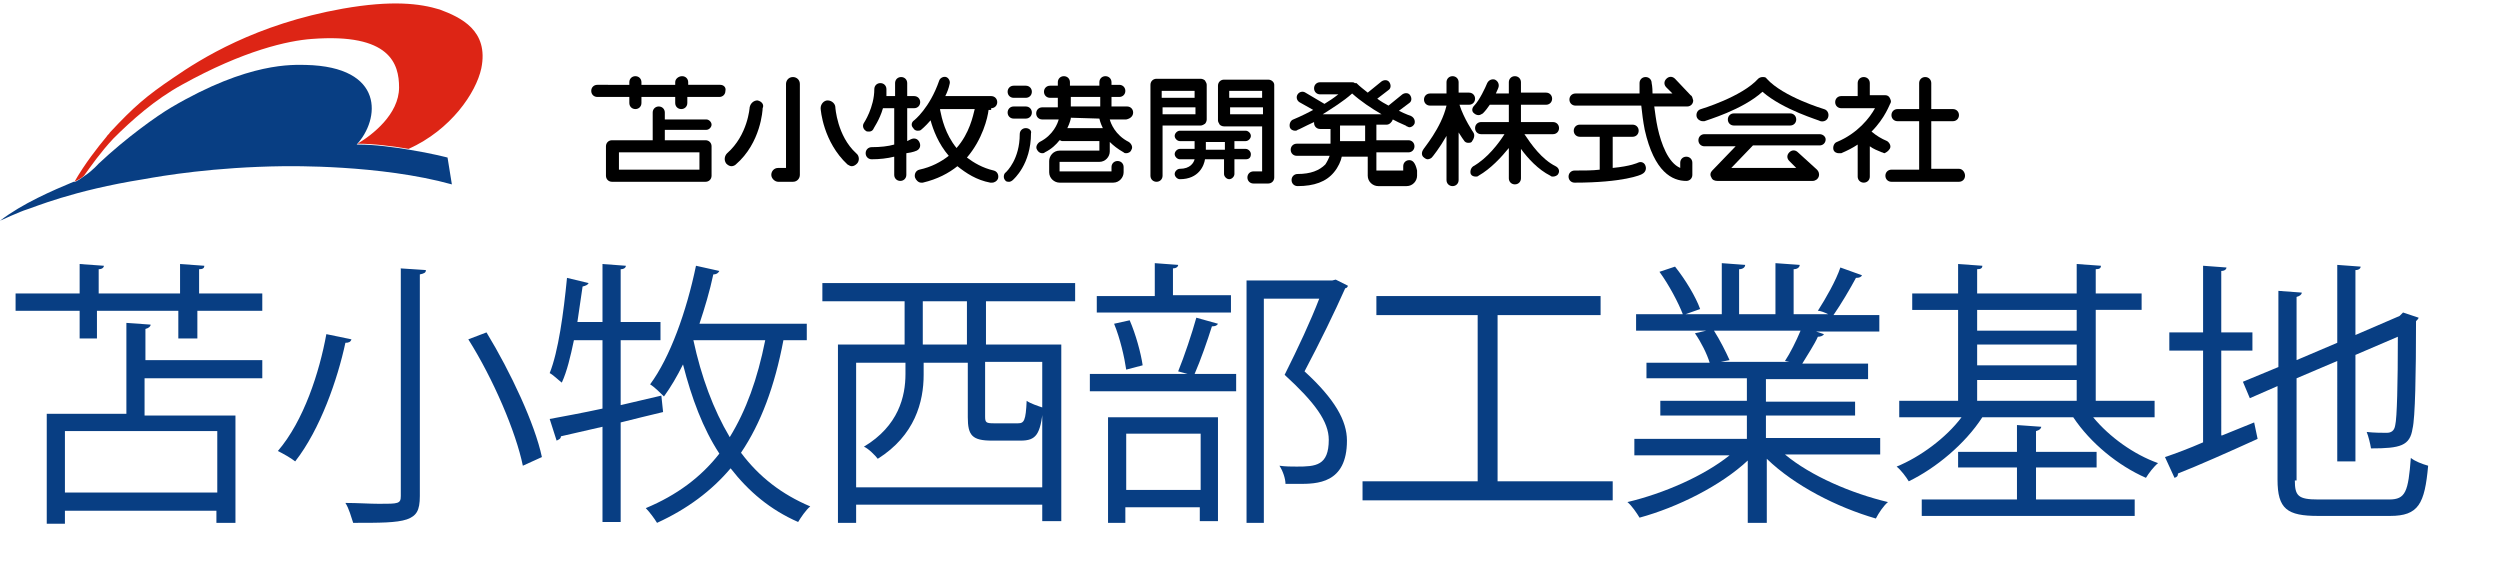 <?xml version="1.0" encoding="utf-8"?>
<!-- Generator: Adobe Illustrator 26.0.3, SVG Export Plug-In . SVG Version: 6.00 Build 0)  -->
<svg version="1.1" id="レイヤー_1" xmlns="http://www.w3.org/2000/svg" xmlns:xlink="http://www.w3.org/1999/xlink" x="0px"
	 y="0px" viewBox="0 0 288.8 65" style="enable-background:new 0 0 288.8 65;" xml:space="preserve">
<style type="text/css">
	.st0{fill:#DD2515;}
	.st1{fill:#083E83;}
	.st2{fill:#277263;}
</style>
<g>
	<g>
		<g>
			<path class="st0" d="M55.6,7.9c0.9-4.4-2.4-5.9-4.8-6.8C48.5,0.4,45.3,0,39.6,1C29.5,2.8,23.2,6.8,20,9c-3.1,2.1-4.5,3.3-7.3,6.3
				c-0.1,0.2-0.3,0.3-0.4,0.5c-1,1.2-2.5,3.1-3.7,5.2c0.4-0.2,0.8-0.4,1.1-0.7c0.8-1.1,1.9-2.7,3.4-4.3c2.1-2.1,4.8-4.5,7.9-6.2
				c7.2-4,12.3-5.1,15-5.3c9.1-0.7,10.1,2.9,10.1,5.6c0,3.1-3.1,5.5-4.8,6.5c2,0,4.1,0.3,5.9,0.6C52.1,15,55,10.7,55.6,7.9z"/>
			<path class="st1" d="M51.7,18.2c0,0-1.9-0.5-4.4-0.9c-1.8-0.3-4-0.6-5.9-0.6c-0.1,0-0.1,0-0.2,0c2.7-2.9,3.3-9-5.9-9.2
				c-1.4,0-6.5-0.4-15.5,4.9c-1.7,1-5.2,3.5-8.4,6.5l0,0c0,0-0.7,0.8-1.6,1.4c-0.4,0.3-0.7,0.5-1.1,0.7c-0.1,0-0.1,0-0.2,0l0,0
				c-2.4,1-5.9,2.5-8.5,4.5c0,0,2.4-1.1,3.1-1.3C3.8,24,8.4,22,16.6,20.7c2.2-0.4,8.1-1.4,16.1-1.5c0.7,0,11.2-0.2,19.5,2.1
				L51.7,18.2z"/>
		</g>
		<g>
			<path d="M83.2,9.8h-3.7V9.5c0-0.4-0.3-0.7-0.7-0.7S78,9.1,78,9.5v0.3h-3.9V9.5c0-0.4-0.3-0.7-0.7-0.7s-0.7,0.3-0.7,0.7v0.3H69
				c-0.4,0-0.7,0.3-0.7,0.7s0.3,0.7,0.7,0.7h3.7v0.7c0,0.4,0.3,0.7,0.7,0.7s0.7-0.3,0.7-0.7v-0.7H78v0.7c0,0.4,0.3,0.7,0.7,0.7
				s0.7-0.3,0.7-0.7v-0.7h3.7c0.4,0,0.7-0.3,0.7-0.7C83.9,10.1,83.6,9.8,83.2,9.8z"/>
			<path d="M81.6,15c0.3,0,0.6-0.3,0.6-0.6s-0.3-0.6-0.6-0.6h-4.8V13c0-0.4-0.3-0.7-0.7-0.7s-0.7,0.3-0.7,0.7v3.2h-4.7
				c-0.4,0-0.7,0.3-0.7,0.7v3.4c0,0.4,0.3,0.7,0.7,0.7h10.8c0.4,0,0.7-0.3,0.7-0.7v-3.4c0-0.4-0.3-0.7-0.7-0.7h-4.7V15H81.6z
				 M80.8,19.6h-9.3v-2h9.3V19.6z"/>
			<path d="M87.5,11.6c-0.4,0-0.8,0.3-0.9,0.8c0,0-0.2,3.2-2.6,5.3c-0.3,0.3-0.4,0.8-0.1,1.2c0.2,0.2,0.4,0.3,0.6,0.3
				s0.4-0.1,0.5-0.2c2.9-2.5,3.1-6.3,3.1-6.5C88.3,12.1,88,11.7,87.5,11.6z"/>
			<path d="M96.5,12.4c0-0.4-0.4-0.8-0.9-0.8c-0.4,0-0.8,0.4-0.8,0.9c0,0.2,0.3,3.9,3.1,6.5c0.2,0.1,0.3,0.2,0.5,0.2
				s0.4-0.1,0.6-0.3c0.3-0.3,0.3-0.9-0.1-1.2C96.7,15.7,96.5,12.4,96.5,12.4z"/>
			<path d="M91.6,8.9c-0.5,0-0.8,0.4-0.8,0.8v9.7h-0.9c-0.5,0-0.8,0.4-0.8,0.8s0.4,0.8,0.8,0.8h1.7c0.5,0,0.8-0.4,0.8-0.8V9.7
				C92.4,9.2,92,8.9,91.6,8.9z"/>
			<path d="M105.9,17.4c0.4-0.2,0.5-0.6,0.3-1s-0.6-0.5-1-0.3c0,0-0.2,0.1-0.4,0.2v-3.8h0.8c0.4,0,0.7-0.3,0.7-0.7s-0.3-0.7-0.7-0.7
				h-0.8V9.6c0-0.4-0.3-0.7-0.7-0.7s-0.7,0.3-0.7,0.7v1.5h-1c0-0.3,0-0.5,0-0.8c0-0.4-0.3-0.7-0.7-0.7s-0.7,0.3-0.7,0.7
				c0,2.1-1.2,3.9-1.2,3.9c-0.2,0.3-0.1,0.7,0.2,0.9c0.1,0.1,0.2,0.1,0.4,0.1c0.2,0,0.4-0.1,0.5-0.3c0-0.1,0.7-1,1.1-2.4h1.3v4.2
				c-0.7,0.2-1.6,0.3-2.6,0.3c-0.4,0-0.7,0.3-0.7,0.7s0.3,0.7,0.7,0.7c0.9,0,1.8-0.1,2.6-0.3v2.1c0,0.4,0.3,0.7,0.7,0.7
				s0.7-0.3,0.7-0.7v-2.5C105.5,17.6,105.9,17.4,105.9,17.4z"/>
			<path d="M114.5,12.5c0.4,0,0.7-0.3,0.7-0.7s-0.3-0.7-0.7-0.7h-5.3c0.2-0.4,0.4-0.9,0.5-1.4c0.1-0.3-0.1-0.7-0.4-0.8
				s-0.7,0.1-0.8,0.4c-1.1,3.2-2.9,4.6-2.9,4.6c-0.3,0.2-0.4,0.6-0.1,0.9c0.1,0.2,0.3,0.3,0.5,0.3c0.1,0,0.3,0,0.4-0.1
				c0,0,0.5-0.4,1.1-1.1c0.3,1.1,0.9,2.7,2.1,4.1c-0.9,0.7-2,1.3-3.4,1.6c-0.4,0.1-0.6,0.5-0.5,0.9c0.1,0.3,0.4,0.6,0.7,0.6
				c0.1,0,0.1,0,0.2,0c1.7-0.4,3-1.1,4-1.9c1,0.8,2.2,1.6,3.8,1.9c0.1,0,0.1,0,0.2,0c0.3,0,0.6-0.2,0.7-0.5c0.1-0.4-0.1-0.8-0.5-0.9
				c-1.3-0.3-2.3-0.9-3.1-1.5c1.8-2.1,2.4-4.6,2.5-5.5h0.3L114.5,12.5L114.5,12.5z M110.5,17.1c-1.3-1.6-1.7-3.4-1.9-4.4v-0.1h4
				C112.4,13.4,112,15.4,110.5,17.1z"/>
			<path d="M130.9,13c0-0.4-0.3-0.7-0.7-0.7h-1.8v-1.1h0.9c0.4,0,0.7-0.3,0.7-0.7s-0.3-0.7-0.7-0.7h-0.9V9.5c0-0.4-0.3-0.7-0.7-0.7
				c-0.4,0-0.7,0.3-0.7,0.7v0.4h-3.4V9.5c0-0.4-0.3-0.7-0.7-0.7s-0.7,0.3-0.7,0.7v0.4h-0.9c-0.4,0-0.7,0.3-0.7,0.7s0.3,0.7,0.7,0.7
				h0.9v1.1h-1.8c-0.4,0-0.7,0.3-0.7,0.7s0.3,0.7,0.7,0.7h1.9c-0.1,0.4-0.6,1.8-2.2,2.6c-0.3,0.2-0.5,0.6-0.3,0.9
				c0.1,0.2,0.3,0.4,0.6,0.4c0.1,0,0.2,0,0.3-0.1c0.8-0.4,1.3-0.9,1.7-1.4c0.1,0,0.2,0.1,0.3,0.1h4.3v1.1h-4.6
				c-0.7,0-1.2,0.6-1.2,1.2v1.3c0,0.7,0.6,1.2,1.2,1.2h6.2c0.7,0,1.2-0.6,1.2-1.2v-0.6c0-0.4-0.3-0.7-0.7-0.7s-0.7,0.3-0.7,0.7v0.5
				h-6v-1.1h4.6c0.7,0,1.2-0.6,1.2-1.2v-1.1c0.4,0.4,0.9,0.8,1.6,1.2c0.1,0.1,0.2,0.1,0.3,0.1c0.2,0,0.5-0.1,0.6-0.4
				c0.2-0.3,0-0.7-0.3-0.9c-1.6-0.8-2.1-2.2-2.2-2.6h1.9C130.6,13.7,130.9,13.4,130.9,13z M123.7,11.2h3.4v1.1h-3.4V11.2z M127,13.7
				c0,0,0.1,0.5,0.4,1.1c-0.1,0-0.2,0-0.3,0h-3.8c0.3-0.6,0.4-1.1,0.4-1.1s0,0,0-0.1L127,13.7L127,13.7z"/>
			<path d="M118.5,9.9h-1.4c-0.4,0-0.7,0.3-0.7,0.7s0.3,0.7,0.7,0.7h1.4c0.4,0,0.7-0.3,0.7-0.7S118.9,9.9,118.5,9.9z"/>
			<path d="M118.5,12.3h-1.4c-0.4,0-0.7,0.3-0.7,0.7s0.3,0.7,0.7,0.7h1.4c0.4,0,0.7-0.3,0.7-0.7S118.9,12.3,118.5,12.3z"/>
			<path d="M118.5,14.8c-0.4,0-0.7,0.3-0.7,0.7c0,2.9-1.5,4.3-1.6,4.4c-0.3,0.2-0.3,0.7-0.1,0.9c0.1,0.2,0.3,0.2,0.5,0.2
				c0.1,0,0.3-0.1,0.4-0.2s2.1-1.8,2.1-5.4C119.2,15.1,118.9,14.8,118.5,14.8z"/>
			<path d="M138.7,14.5c0.2,0,0.3-0.1,0.5-0.2c0.1-0.1,0.2-0.3,0.2-0.5v-4c0-0.2-0.1-0.3-0.2-0.5c-0.1-0.1-0.3-0.2-0.5-0.2h-5.1
				c-0.4,0-0.7,0.3-0.7,0.7v4l0,0l0,0v6.5c0,0.4,0.3,0.7,0.7,0.7s0.7-0.3,0.7-0.7v-5.8L138.7,14.5L138.7,14.5z M138,10.5v0.8h-3.8
				v-0.8H138z M134.3,13.2v-0.8h3.8v0.8H134.3z"/>
			<path d="M146.5,9.2h-5.1c-0.4,0-0.7,0.3-0.7,0.7v4c0,0.2,0.1,0.3,0.2,0.5c0.1,0.1,0.3,0.2,0.5,0.2h4.4v5.2h-1
				c-0.4,0-0.7,0.3-0.7,0.7s0.3,0.7,0.7,0.7h1.7c0.4,0,0.7-0.3,0.7-0.7V9.8C147.2,9.5,146.9,9.2,146.5,9.2z M145.8,10.5v0.8H142
				v-0.8H145.8z M142.1,13.2v-0.8h3.8v0.8H142.1z"/>
			<path d="M144.5,17.8c0-0.3-0.3-0.6-0.6-0.6h-1.3v-0.9h1.3c0.3,0,0.6-0.3,0.6-0.6s-0.3-0.6-0.6-0.6h-7.6c-0.3,0-0.6,0.3-0.6,0.6
				s0.3,0.6,0.6,0.6h1.7v0.9h-1.7c-0.3,0-0.6,0.3-0.6,0.6c0,0.3,0.3,0.6,0.6,0.6h1.7c-0.1,0.4-0.5,1.1-1.7,1.1
				c-0.3,0-0.6,0.3-0.6,0.6s0.3,0.6,0.6,0.6c2.2,0,2.8-1.6,2.9-2.3h2.2v1.7c0,0.3,0.3,0.6,0.6,0.6s0.6-0.3,0.6-0.6v-1.7h1.3
				C144.3,18.4,144.5,18.2,144.5,17.8z M139.3,17.3v-0.9h2.2v0.9H139.3z"/>
			<path d="M162.8,18.5c-0.4,0-0.7,0.3-0.7,0.7v0.5H159v-2.1h3.7c0.4,0,0.7-0.3,0.7-0.7s-0.3-0.7-0.7-0.7H159v-1.8h1.2
				c0.3,0,0.6-0.3,0.7-0.6c0.9,0.5,1.6,0.7,1.6,0.8c0.1,0,0.2,0.1,0.3,0.1c0.3,0,0.5-0.2,0.6-0.4c0.1-0.3,0-0.7-0.4-0.9
				c0,0-0.6-0.2-1.4-0.6l1.2-0.9c0.3-0.2,0.3-0.6,0.1-0.9c-0.2-0.3-0.6-0.3-0.9-0.1l-1.6,1.3c-0.4-0.2-0.9-0.5-1.3-0.8l1.3-1
				c0.3-0.2,0.3-0.6,0.1-0.9c-0.2-0.3-0.6-0.3-0.9-0.1l-1.6,1.3c-0.5-0.4-0.9-0.7-1.3-1.1l0,0l0,0l0,0c0,0,0,0-0.1,0c0,0,0,0-0.1,0
				l0,0c-0.1-0.1-0.2-0.1-0.4-0.1h-3.6c-0.4,0-0.7,0.3-0.7,0.7s0.3,0.7,0.7,0.7h2.1c-0.5,0.4-1.1,0.8-1.6,1.1l-2.2-1.3
				c-0.3-0.2-0.7-0.1-0.9,0.2s-0.1,0.7,0.2,0.9l1.6,0.9c-1.3,0.7-2.3,1.1-2.3,1.1c-0.3,0.1-0.5,0.5-0.4,0.9c0.1,0.3,0.4,0.4,0.6,0.4
				c0.1,0,0.2,0,0.3-0.1c0.1,0,0.8-0.4,1.9-0.9c0,0,0,0,0,0.1c0,0.4,0.3,0.7,0.7,0.7h1.2v1.7l0,0h-3.9c-0.4,0-0.7,0.3-0.7,0.7
				s0.3,0.7,0.7,0.7h3.8c-0.1,0.3-0.3,0.7-0.5,1c-0.7,0.7-1.7,1.1-3.2,1.1c-0.4,0-0.7,0.3-0.7,0.7c0,0.4,0.3,0.7,0.7,0.7
				c1.9,0,3.3-0.5,4.2-1.6c0.5-0.6,0.8-1.3,0.9-1.8h3v2.2c0,0.7,0.6,1.2,1.2,1.2h3.3c0.7,0,1.2-0.6,1.2-1.2v-0.6
				C163.5,18.8,163.2,18.5,162.8,18.5z M156.2,10.8c1,0.9,2.2,1.7,3.4,2.4h-6.8C153.9,12.5,155.2,11.7,156.2,10.8z M154.8,16.3
				C154.8,16.3,154.8,16.2,154.8,16.3v-1.8h2.9v1.8H154.8z"/>
			<path d="M170.2,15.3c0,0-1.1-1.6-1.6-3.2h1.1c0.4,0,0.7-0.3,0.7-0.7s-0.3-0.7-0.7-0.7h-1.2V9.5c0-0.4-0.3-0.7-0.7-0.7
				s-0.7,0.3-0.7,0.7v1.3h-1.9c-0.4,0-0.7,0.3-0.7,0.7s0.3,0.7,0.7,0.7h1.9c-0.6,2.6-2.7,5-2.7,5.1c-0.2,0.3-0.2,0.7,0.1,0.9
				c0.1,0.1,0.3,0.2,0.4,0.2c0.2,0,0.4-0.1,0.5-0.2s0.9-1.1,1.7-2.5v5.1c0,0.4,0.3,0.7,0.7,0.7s0.7-0.3,0.7-0.7v-5.5
				c0.3,0.5,0.6,0.9,0.6,0.9c0.1,0.2,0.3,0.3,0.5,0.3c0.1,0,0.3,0,0.4-0.1C170.3,16,170.4,15.6,170.2,15.3z"/>
			<path d="M180.1,14.8c0-0.4-0.3-0.7-0.7-0.7h-3.7v-2h2.9c0.4,0,0.7-0.3,0.7-0.7s-0.3-0.7-0.7-0.7h-2.9V9.5c0-0.4-0.3-0.7-0.7-0.7
				s-0.7,0.3-0.7,0.7v1.3h-1.5c0.2-0.4,0.3-0.7,0.3-0.7c0.1-0.3,0-0.7-0.4-0.9c-0.3-0.1-0.7,0-0.9,0.4c-0.2,0.5-0.9,2-1.5,2.6
				c-0.3,0.3-0.3,0.7,0,0.9c0.1,0.1,0.3,0.2,0.5,0.2s0.3-0.1,0.5-0.2c0.3-0.3,0.6-0.7,0.8-1h2.2v2h-3.2c-0.4,0-0.7,0.3-0.7,0.7
				s0.3,0.7,0.7,0.7h2.7c-0.7,1.1-2,2.8-3.6,3.7c-0.3,0.2-0.4,0.6-0.3,0.9c0.1,0.2,0.3,0.3,0.6,0.3c0.1,0,0.2,0,0.3-0.1
				c1.4-0.8,2.6-2.1,3.5-3.2v3.5c0,0.4,0.3,0.7,0.7,0.7s0.7-0.3,0.7-0.7v-3.4c0.8,1.1,2,2.4,3.4,3.1c0.1,0.1,0.2,0.1,0.3,0.1
				c0.2,0,0.5-0.1,0.6-0.3c0.2-0.3,0.1-0.7-0.3-0.9c-1.6-0.8-2.8-2.5-3.6-3.7h3.3C179.8,15.5,180.1,15.2,180.1,14.8z"/>
			<path d="M189.2,18.8c0,0-0.8,0.4-2.9,0.6v-3.6h2.3c0.4,0,0.7-0.3,0.7-0.7s-0.3-0.7-0.7-0.7h-6.1c-0.4,0-0.7,0.3-0.7,0.7
				s0.3,0.7,0.7,0.7h2.3v3.8c-0.8,0.1-1.8,0.1-2.9,0.1c-0.4,0-0.7,0.3-0.7,0.7c0,0.4,0.3,0.7,0.7,0.7c5.6,0,7.7-0.9,7.8-1
				c0.4-0.2,0.5-0.6,0.4-0.9C190,18.8,189.6,18.6,189.2,18.8z"/>
			<path d="M210.7,12.6c0,0-4.7-1.4-6.6-3.5c-0.1-0.2-0.3-0.2-0.5-0.2s-0.4,0.1-0.5,0.2c-1.9,2.1-6.6,3.5-6.6,3.5
				c-0.4,0.1-0.6,0.5-0.5,0.9c0.1,0.3,0.4,0.5,0.7,0.5c0.1,0,0.1,0,0.2,0c0.2-0.1,4.4-1.3,6.7-3.4c2.4,2.1,6.6,3.3,6.7,3.4
				c0.4,0.1,0.8-0.1,0.9-0.5C211.3,13.1,211.1,12.7,210.7,12.6z"/>
			<path d="M206.8,14.5c0.4,0,0.7-0.3,0.7-0.7s-0.3-0.7-0.7-0.7h-6.5c-0.4,0-0.7,0.3-0.7,0.7s0.3,0.7,0.7,0.7H206.8z"/>
			<path d="M210.2,15.5h-13.3c-0.4,0-0.7,0.3-0.7,0.7c0,0.4,0.3,0.7,0.7,0.7h3.6l-2.7,2.8c-0.2,0.2-0.3,0.5-0.1,0.8
				c0.1,0.3,0.4,0.4,0.7,0.4h11c0.3,0,0.6-0.2,0.7-0.5c0.1-0.3,0-0.6-0.2-0.8l-2.2-2c-0.3-0.3-0.7-0.3-1,0s-0.3,0.7,0,1l0.8,0.8H200
				l2.5-2.6h7.7c0.4,0,0.7-0.3,0.7-0.7C210.9,15.8,210.6,15.5,210.2,15.5z"/>
			<path d="M218.3,17.2c0.2-0.3,0-0.7-0.3-0.9c-0.7-0.3-1.2-0.6-1.8-1.1c1.6-1.6,2.1-3.2,2.2-3.3c0.1-0.2,0-0.4-0.1-0.6
				c-0.1-0.2-0.3-0.3-0.5-0.3H216l0,0V9.6c0-0.4-0.3-0.7-0.7-0.7s-0.7,0.3-0.7,0.7v1.5l0,0h-1.9c-0.4,0-0.7,0.3-0.7,0.7
				s0.3,0.7,0.7,0.7h3.9c-0.6,1.1-2,2.9-4.4,3.9c-0.3,0.1-0.5,0.5-0.4,0.9c0.1,0.3,0.4,0.4,0.6,0.4c0.1,0,0.2,0,0.3,0
				c0.7-0.3,1.3-0.6,1.9-1v3.7c0,0.4,0.3,0.7,0.7,0.7s0.7-0.3,0.7-0.7v-3.5c0.4,0.3,0.9,0.5,1.4,0.7c0.1,0,0.2,0.1,0.3,0.1
				C217.9,17.6,218.1,17.5,218.3,17.2z"/>
			<path d="M226.3,19.5h-3.2V14h2.5c0.4,0,0.7-0.3,0.7-0.7s-0.3-0.7-0.7-0.7h-2.5v-3c0-0.4-0.3-0.7-0.7-0.7s-0.7,0.3-0.7,0.7v3h-2.5
				c-0.4,0-0.7,0.3-0.7,0.7s0.3,0.7,0.7,0.7h2.5v5.6h-3.2c-0.4,0-0.7,0.3-0.7,0.7s0.3,0.7,0.7,0.7h7.8c0.4,0,0.7-0.3,0.7-0.7
				S226.7,19.5,226.3,19.5z"/>
			<path d="M195.3,11l-1.8-1.9c-0.3-0.3-0.7-0.3-1,0s-0.3,0.7,0,1l0.7,0.7h-2.3c0-0.8-0.1-1.2-0.1-1.2c0-0.4-0.3-0.7-0.7-0.7l0,0
				c-0.4,0-0.7,0.3-0.7,0.7c0,0,0,0.5,0,1.2H182c-0.4,0-0.7,0.3-0.7,0.7s0.3,0.7,0.7,0.7h7.6c0.1,0.9,0.2,1.8,0.4,2.8
				c1.1,4.9,3.2,5.9,4.8,5.9c0.4,0,0.7-0.3,0.7-0.7v-1.4c0-0.4-0.3-0.7-0.7-0.7s-0.7,0.3-0.7,0.7v0.6c-1.4-0.6-2.2-2.8-2.6-4.6
				c-0.2-0.9-0.3-1.8-0.4-2.5h3.8c0.4,0,0.7-0.3,0.7-0.7l0,0C195.5,11.3,195.5,11.1,195.3,11z"/>
		</g>
	</g>
	<g>
		<g>
			<path class="st2" d="M26.3,270.2c0,2.6-0.2,4.8-0.5,6.6c-0.3,1.8-0.8,3.3-1.4,4.5c-0.6,1.2-1.4,2.4-2.3,3.4s-2.2,1.9-3.6,2.7
				c-1.4,0.8-3.2,1.3-5.1,1.8s-4.1,0.8-6.5,1.1l-0.6-2.2c2.4-0.2,4.4-0.6,6.1-1s3.2-1,4.5-1.7c1.3-0.7,2.4-1.4,3.1-2.2
				c1-1,1.7-2,2.1-2.8c0.4-0.8,0.8-2,1.1-3.6c0.3-1.6,0.5-3.3,0.5-5.2v-1H4.4v8.2H1.9v-10.1h10.9v-3.8h2.7v3.8h10.8V270.2z"/>
			<path class="st2" d="M57.5,279.7l-1.5,2c-2-1.4-4.5-2.7-7.3-4c-2.8-1.3-5.3-2.3-7.5-3v15.5h-2.6v-25.5h2.6v7.9
				C46.9,274.3,52.4,276.7,57.5,279.7z"/>
			<path class="st2" d="M76.5,276.7c0,7.2-3.9,11.7-11.7,13.6l-1-2c3.5-0.9,6.1-2.3,7.7-4.2s2.4-4,2.4-6.4v-3.5H60.4V272h13.5v-7.2
				h2.6v7.2h11.3v2.2H76.5V276.7z"/>
			<path class="st2" d="M107.7,290.3h-2.6v-14.6c-4.3,2.3-8.9,4-13.7,5.1l-0.8-2c6.3-1.6,11.3-3.7,15-6.1c3.7-2.4,6.4-5,8.2-7.6
				l2.4,0.9c-1.8,2.7-4.6,5.3-8.6,8L107.7,290.3L107.7,290.3z"/>
			<path class="st2" d="M124,290.7v-15.1c-1.1,1.9-2.2,3.5-3.3,4.6l-1.5-1.1c1.4-1.7,2.9-4.1,4.5-7.3c1.6-3.2,2.7-5.8,3.2-7.7
				l2.4,0.3c-0.7,2.1-2,4.9-3.9,8.4h0.7v17.9H124z M127.7,290v-1.9h8.5v-8.3h-7.3V278h7.3v-6.8h-7.7v-1.9h9.4
				c-0.8-1.1-2.2-2.6-4.1-4.6l1.9-1.2c1.3,1.3,2.8,2.7,4.3,4.5l-1.9,1.3h9.2v1.9h-8.7v6.7h7.8v1.8h-7.8v8.3h9.2v1.9L127.7,290
				L127.7,290z"/>
			<path class="st2" d="M177.1,280l-13.7,1.1v5.8c0,0.6,0.2,1,0.7,1.2c0.5,0.2,2,0.3,4.4,0.3c1.8,0,3.1,0,3.7-0.1
				c0.7-0.1,1.1-0.2,1.4-0.4c0.3-0.2,0.4-0.6,0.5-1.1s0.2-1.6,0.2-3.1l2,0.2v3.9c0,0.6-0.2,1.1-0.6,1.5c-0.4,0.4-1,0.7-1.8,0.8
				c-0.8,0.2-2.4,0.2-4.8,0.2c-2.7,0-4.5-0.1-5.4-0.2s-1.6-0.4-2-0.8c-0.4-0.4-0.6-1-0.6-1.7v-6.4l-10.6,0.8l-0.1-1.9l10.8-0.8v-5
				c-2.7,0.3-4.8,0.5-6.4,0.6l-0.4-1.7c2.3-0.1,5.4-0.4,9.1-1c3.7-0.6,6.4-1.2,8.1-1.7l1.1,1.7c-1.8,0.7-4.8,1.3-9.1,1.9v5.2
				l13.6-1.1L177.1,280z M177.1,272h-2.2v-3.5h-21.8v3.6h-2.2v-5.3h11.8v-2.9h2.3v2.9h12v5.2H177.1z"/>
			<path class="st2" d="M203.8,281.2h-8.2v9.1h-2.3v-9.1h-8.2c-0.5,3.8-1.8,6.9-3.9,9.6l-1.6-1.1c1.3-1.8,2.2-3.7,2.7-5.7
				s0.8-4.4,0.8-7.1v-11.6h23v22.8c0,0.6-0.3,1.1-0.8,1.5s-1.2,0.6-1.9,0.6h-4l-0.3-2.1h3.3c0.9,0,1.4-0.4,1.4-1.2V281.2z
				 M185.3,279.4h8V274h-7.9v2.4C185.4,276.7,185.4,277.7,185.3,279.4z M193.3,267h-7.9v5.2h7.9V267z M203.8,272.2V267h-8.2v5.2
				H203.8z M195.5,279.4h8.2V274h-8.2V279.4z"/>
			<path class="st2" d="M209.8,285.9l-0.5-2c1.2-0.2,2.4-0.5,3.8-0.7v-11h-2.9v-1.8h2.9v-6.2h2.2v6.2h2.6v1.8h-2.6v10.4
				c1.5-0.4,2.7-0.6,3.5-0.9l0.2,1.7C217.1,284.2,214.1,285,209.8,285.9z M220.2,274.4l-2.4,0.7l-0.4-1.8l2.8-0.8v-7.1h2.2v6.5
				l4.5-1.2V264h2.3v6l6.3-1.7l0.6,0.5V280c0,0.8-0.3,1.4-0.8,1.9s-1.2,0.7-2.1,0.7h-2.5l-0.3-1.9h2.1c0.9,0,1.4-0.4,1.4-1.2v-9
				l-4.8,1.4V285h-2.3v-12.5l-4.5,1.3v12.8c0,0.7,0.3,1.2,0.9,1.5c0.6,0.2,2.3,0.4,5.1,0.4c1.2,0,2.5,0,3.8-0.1s2.1-0.2,2.4-0.3
				s0.5-0.2,0.7-0.5c0.2-0.2,0.3-0.7,0.4-1.4c0.1-0.7,0.1-1.5,0.1-2.5l2,0.2v3.6c0,0.5-0.1,0.9-0.4,1.2c-0.3,0.3-0.6,0.7-1.1,0.9
				c-0.5,0.2-0.9,0.4-1.4,0.4s-1.4,0.1-2.6,0.2c-1.2,0.1-2.4,0.1-3.7,0.1c-0.7,0-1.7,0-3.1-0.1c-1.4-0.1-2.4-0.1-3.1-0.2
				s-1.3-0.4-1.7-0.9s-0.6-1.1-0.6-1.8v-12.9H220.2z"/>
		</g>
	</g>
	<g>
		<path class="st1" d="M94.3,230.3h-9.6c-0.1,0.2-0.4,0.3-0.8,0.2c-0.7,1.3-1.5,2.6-2.4,3.9l0.9,0.2c-0.1,0.2-0.2,0.4-0.7,0.4v19.8
			h-2.1V237c-3.2,4-7.3,7.7-11.8,10.4c-0.3-0.5-1-1.3-1.4-1.7c6.4-3.5,12-9.5,15.2-15.3H67.3v-2.1h27V230.3z M93.5,247
			c-2.3-2.3-7-5.7-10.8-8l1.5-1.4c3.7,2.2,8.5,5.5,10.9,7.7L93.5,247z"/>
		<path class="st1" d="M124.7,233.4l1.1,0.1c0,0.2,0,0.5,0,0.7c-0.4,13.6-0.7,18-1.7,19.3c-0.8,1.1-1.8,1.1-3.2,1.1
			c-0.7,0-1.6,0-2.5-0.1c-0.1-0.6-0.3-1.5-0.6-2c1.6,0.1,2.9,0.1,3.6,0.1c0.4,0,0.7-0.1,0.9-0.5c0.7-0.9,1.1-5.1,1.5-16.9h-4.6
			c0,6.4-0.7,14-6.7,19.5c-0.4-0.4-1.1-1-1.6-1.3c0.6-0.5,1.1-1.1,1.6-1.7c-5.1,0.7-10.5,1.3-13.9,1.7c-0.1,0.2-0.2,0.4-0.4,0.4
			l-0.7-2.2c1.9-0.2,4.3-0.4,6.9-0.7V248h-6v-1.6h6v-1.9h-5.8v-9.2h5.8v-2.2h-6.9v-1.6h6.9v-2.2c-2,0.2-4.1,0.4-6,0.5
			c-0.1-0.4-0.3-1.1-0.5-1.5c4.6-0.3,10.3-0.9,13.3-1.7l1.5,1.6c-0.1,0.1-0.2,0.1-0.3,0.1c-0.1,0-0.2,0-0.3,0
			c-1.4,0.4-3.3,0.7-5.3,0.9c-0.1,0.1-0.2,0.2-0.5,0.2v2.1h6.9v1.6h-6.9v2.2h6.1v9.2h-6.1v2.1h6.4v1.6h-6.4v2.7
			c2.1-0.2,4.3-0.4,6.4-0.7v1.3c4-5,4.4-11.1,4.4-16.2h-3.9v-2h3.9v-7.2l2.6,0.2c0,0.2-0.2,0.3-0.6,0.4v6.6h5.6V233.4z M100.3,236.8
			v2.3h4v-2.3H100.3z M100.3,243h4v-2.4h-4V243z M110.6,236.8h-4.3v2.3h4.3V236.8z M110.6,243v-2.4h-4.3v2.4H110.6z"/>
		<path class="st1" d="M151.1,231.4c-0.1,0.2-0.3,0.3-0.7,0.2c-0.5,1.1-1.4,2.8-2.1,3.9h8.5v1.9H133v3c0,4.2-0.5,10.3-3.3,14.5
			c-0.3-0.4-1.2-1.1-1.6-1.3c2.6-4,2.9-9.4,2.9-13.2v-4.9h6.2c-0.2-1.2-1-2.9-1.7-4.3l1.8-0.5h-6.7v-1.8h11.2V226l2.7,0.2
			c0,0.2-0.2,0.4-0.6,0.4v2.3h11.4v1.8h-6L151.1,231.4z M146.2,248.1v4.2h10.5v1.8h-22.6v-1.8h10v-4.2H137v-1.7h7.1v-3.5H138
			c-0.7,1.2-1.5,2.3-2.3,3.1c-0.4-0.3-1.1-0.7-1.6-1c1.6-1.5,3.1-4.1,3.9-6.7l2.3,0.7c-0.1,0.2-0.3,0.3-0.6,0.3
			c-0.2,0.6-0.5,1.2-0.8,1.9h5.1v-2.9l2.7,0.2c0,0.2-0.2,0.4-0.6,0.4v2.3h8.6v1.7h-8.6v3.5h7.8v1.7H146.2z M146.6,235.1
			c0.6-1.2,1.4-2.9,1.8-4.3h-11c0.8,1.3,1.6,3.1,1.8,4.3l-1.6,0.5h10.1L146.6,235.1z"/>
		<path class="st1" d="M188,244.3v1.7h-3.3v5.6h-2.1v-1.4h-7.9v2.1c0,1.4-0.4,2-1.3,2.3c-1,0.3-2.6,0.3-5.2,0.3
			c-0.1-0.5-0.5-1.3-0.7-1.8c1.1,0,2.3,0.1,3.1,0.1c1.9,0,2.1,0,2.1-0.8v-2.1h-10.3v-1.6h10.3v-2.5h-13v-1.7h13v-2.4h-10v-1.6h10
			v-2.1h-9.1v-6h9.1v-2h-12.4v-1.8h12.4V226l2.7,0.2c0,0.2-0.2,0.4-0.6,0.4v2h12.7v1.8h-12.7v2h9.5v6h-9.5v2.1h10v3.9L188,244.3
			L188,244.3z M165.6,236.8h7.1v-2.9h-7.1V236.8z M182.2,233.8h-7.4v2.9h7.4V233.8z M174.8,242v2.4h7.9V242H174.8z M182.6,248.6
			v-2.5h-7.9v2.5H182.6z"/>
		<path class="st1" d="M218.6,247.3h-10.8c2.9,2.4,7.4,4.4,11.5,5.3c-0.5,0.4-1.1,1.3-1.4,1.8c-4.3-1.2-9.1-3.7-12.1-6.6v7.1h-2.1
			V248c-3,2.8-7.8,5.2-12,6.4c-0.3-0.5-0.9-1.3-1.4-1.8c4-0.9,8.5-2.9,11.4-5.2h-10.6v-1.9h12.6V243h-9.6v-1.7h9.6v-2.5h-11.2v-1.7
			h7.1c-0.3-1-1-2.3-1.6-3.3l1.2-0.2h-7.9v-1.8h5.2c-0.5-1.3-1.6-3.3-2.6-4.7l1.8-0.6c1.1,1.4,2.3,3.4,2.8,4.7l-1.6,0.6h4.1v-5.7
			l2.6,0.2c0,0.3-0.3,0.5-0.7,0.5v5h4v-5.7l2.7,0.2c0,0.3-0.3,0.5-0.7,0.5v5h3.9c-0.4-0.2-0.9-0.3-1.1-0.4c0.9-1.3,2-3.4,2.5-4.8
			l2.4,0.8c-0.1,0.2-0.3,0.3-0.7,0.3c-0.7,1.2-1.6,2.9-2.5,4.2h5.1v1.6h-7l0.9,0.3c-0.1,0.2-0.3,0.3-0.7,0.3c-0.4,0.8-1.1,2-1.7,3
			h7.3v1.7h-11.5v2.5h10v1.7h-10v2.5h12.8V247.3z M207.9,236.9c0.6-0.9,1.3-2.3,1.7-3.3H200c0.7,1,1.4,2.4,1.7,3.3l-1,0.2h7.7
			L207.9,236.9z"/>
	</g>
</g>
<g>
	<path class="st1" d="M22.8,33.9h7.5v2h-7.5v3.2h-2.2v-3.2h-9.4v3.2H9.2v-3.2H1.8v-2h7.4v-3.4l2.8,0.2c0,0.2-0.2,0.4-0.6,0.4v2.8
		h9.4v-3.4l2.8,0.2c0,0.3-0.2,0.4-0.6,0.4V33.9z M17.4,37.5c0,0.2-0.2,0.4-0.6,0.5v3.6h13.5v2.1H16.7v4.3h10.5v12.4h-2.2v-1.4H7.5
		v1.5H5.4V47.8h9.2V37.3L17.4,37.5z M25.1,56.9v-7.1H7.5v7.1H25.1z"/>
	<path class="st1" d="M40.6,39.2c-0.1,0.3-0.3,0.4-0.7,0.4C39,43.8,37,49.6,34.1,53.3c-0.5-0.4-1.4-0.9-2-1.2
		c3-3.5,4.8-9.1,5.6-13.5L40.6,39.2z M46.2,31l3,0.2c0,0.3-0.2,0.4-0.7,0.5v25.6c0,1.7-0.4,2.3-1.5,2.7c-1.2,0.4-3.1,0.4-6.2,0.4
		c-0.2-0.6-0.5-1.7-0.9-2.3c1.4,0,2.8,0.1,3.9,0.1c2.2,0,2.5,0,2.5-0.9V31z M60.4,53.8c-0.8-3.9-3.4-10-6.3-14.6l2.1-0.8
		C59,43,61.8,49,62.6,52.8L60.4,53.8z"/>
	<path class="st1" d="M76.4,45.7l0.2,1.9c-1.7,0.4-3.3,0.8-4.9,1.2v11.5h-2.1v-11l-4.8,1.1c0,0.3-0.3,0.4-0.5,0.5l-0.8-2.5
		c1.6-0.3,3.8-0.7,6.1-1.2v-7.9h-3.3c-0.4,1.9-0.8,3.6-1.4,4.9c-0.4-0.3-1-0.9-1.4-1.1c1-2.5,1.6-6.9,2-11l2.5,0.6
		c-0.1,0.2-0.3,0.3-0.7,0.4c-0.2,1.3-0.4,2.8-0.6,4.1h2.9v-6.7l2.7,0.2c0,0.2-0.2,0.4-0.6,0.4v6.1h4.6v2.1h-4.6v7.5L76.4,45.7z
		 M93.1,39.3h-2.6c-1,5.3-2.6,9.6-4.9,13c2.1,2.8,4.7,4.8,8,6.2c-0.5,0.4-1.1,1.3-1.4,1.8c-3.2-1.4-5.7-3.5-7.8-6.2
		c-2.2,2.6-5,4.7-8.5,6.3c-0.3-0.5-0.9-1.3-1.3-1.7c3.6-1.5,6.4-3.6,8.5-6.3c-1.9-2.9-3.2-6.4-4.2-10.3c-0.7,1.4-1.4,2.6-2.2,3.7
		c-0.4-0.4-1.1-1.1-1.6-1.4c2.3-3.1,4.2-8.4,5.3-13.7l2.7,0.6c-0.1,0.2-0.3,0.4-0.7,0.4c-0.4,1.9-1,3.9-1.6,5.7h12.4V39.3z
		 M80.1,39.3c0.9,4.2,2.3,8,4.2,11.2c1.9-3.1,3.2-6.7,4.1-11.2H80.1z"/>
	<path class="st1" d="M124.2,34.8h-10.3v5h8.7v20.4h-2.2v-1.9H98.9v2.1h-2.1V39.8h7.7v-5H95v-2.1h29.2V34.8z M120.4,56.3V41.8h-6.6
		v6.3c0,0.7,0.1,0.8,1,0.8h2.8c0.7,0,0.9-0.3,1-2.6c0.4,0.3,1.3,0.6,1.9,0.8c-0.3,3.1-0.8,3.8-2.6,3.8h-3.3c-2.3,0-2.8-0.6-2.8-2.7
		v-6.3h-5.1v1.4c0,3.1-1,7-5.3,9.7c-0.3-0.4-1.1-1.2-1.6-1.4c4-2.4,4.8-5.8,4.8-8.4v-1.3h-5.7v14.4H120.4z M111.7,39.8v-5h-5.1v5
		H111.7z"/>
	<path class="st1" d="M136.1,42.9c0.7-1.7,1.6-4.4,2.1-6.2l2.5,0.7c-0.1,0.2-0.3,0.3-0.7,0.3c-0.5,1.6-1.3,3.9-2,5.5h4.8v2h-16.9v-2
		h11.3L136.1,42.9z M142.2,34.2v1.9h-15.5v-1.9h6.7v-3.8l2.7,0.2c0,0.2-0.2,0.4-0.6,0.4v3.1H142.2z M128,60.4V48.2h12.7v12h-2.1
		v-1.6h-8.6v1.8H128z M130.5,37c0.7,1.6,1.3,3.8,1.5,5.2l-1.9,0.5c-0.2-1.4-0.7-3.6-1.4-5.3L130.5,37z M138.7,50.1h-8.6v6.5h8.6
		V50.1z M154.3,32.3l1.4,0.7c0,0.2-0.2,0.3-0.3,0.3c-1.2,2.7-2.9,6.2-4.7,9.6c3.5,3.2,4.9,5.7,4.9,8c0,5-3.5,5-5.6,5
		c-0.5,0-1,0-1.5,0c0-0.6-0.3-1.5-0.7-2.1c0.7,0.1,1.4,0.1,2,0.1c2.2,0,3.7-0.1,3.7-3.1c0-2.1-1.6-4.3-5.1-7.5c1.6-3.2,3-6.2,4-8.8
		h-6.4v25.9H144V32.4h9.9L154.3,32.3z"/>
	<path class="st1" d="M172.9,55.6h13.4v2.2h-28.9v-2.2h13.3V36.4H159v-2.2h25.9v2.2h-11.9V55.6z"/>
	<path class="st1" d="M217.3,52.5h-11.1c3,2.5,7.7,4.5,11.9,5.5c-0.5,0.4-1.1,1.3-1.4,1.9c-4.5-1.3-9.4-3.8-12.6-6.9v7.4h-2.2v-7.2
		c-3.1,2.9-8.1,5.4-12.5,6.6c-0.3-0.5-0.9-1.4-1.4-1.8c4.2-1,8.8-3,11.8-5.4h-11v-1.9h13V48h-10v-1.7h10v-2.6h-11.6v-1.8h7.3
		c-0.3-1-1-2.4-1.7-3.4l1.3-0.3H189v-1.9h5.4c-0.5-1.3-1.6-3.4-2.7-4.9l1.8-0.6c1.2,1.5,2.4,3.5,2.9,4.9l-1.7,0.6h4.2v-5.9l2.7,0.2
		c0,0.3-0.3,0.5-0.7,0.5v5.2h4.2v-5.9l2.8,0.2c0,0.3-0.3,0.5-0.7,0.5v5.2h4c-0.4-0.2-0.9-0.4-1.2-0.4c0.9-1.4,2.1-3.5,2.6-5l2.5,0.9
		c-0.1,0.2-0.3,0.3-0.7,0.3c-0.7,1.3-1.7,3-2.6,4.3h5.3v1.9h-7.3l0.9,0.3c-0.1,0.2-0.4,0.3-0.7,0.3c-0.4,0.9-1.2,2.1-1.8,3.1h7.6
		v1.8H204v2.6h10.3V48H204v2.6h13.2V52.5z M206.2,41.7c0.6-0.9,1.3-2.3,1.8-3.5h-10c0.7,1.1,1.4,2.5,1.8,3.4l-1,0.2h7.9L206.2,41.7z
		"/>
	<path class="st1" d="M248.9,48.2h-7.1c1.9,2.3,4.7,4.3,7.5,5.3c-0.5,0.4-1.1,1.2-1.4,1.7c-3.2-1.4-6.4-4-8.4-7H229
		c-2,3.1-5.4,5.9-8.5,7.4c-0.3-0.5-0.9-1.3-1.4-1.7c2.7-1.1,5.7-3.3,7.5-5.7h-7.2v-1.9h6.8V35.8h-5.3v-1.9h5.3v-3.4l2.8,0.2
		c0,0.3-0.2,0.4-0.6,0.4v2.8h11.5v-3.4l2.8,0.2c0,0.3-0.2,0.4-0.6,0.4v2.8h5.3v1.9h-5.3v10.5h6.8V48.2z M235.2,54v3.7h11.4v1.9
		h-24.6v-1.9H233V54h-6.8v-1.8h6.8v-3.1l2.8,0.2c0,0.2-0.2,0.4-0.6,0.5v2.4h7V54H235.2z M239.9,35.8h-11.5v2.4h11.5V35.8z
		 M228.4,39.8v2.4h11.5v-2.4H228.4z M228.4,43.9v2.4h11.5v-2.4H228.4z"/>
	<path class="st1" d="M256.7,50.3l3.7-1.5l0.4,1.9c-3.3,1.5-6.9,3.1-9.2,4c0,0.3-0.1,0.4-0.4,0.5l-1.1-2.4c1.2-0.4,2.8-1,4.4-1.7
		V40.5h-3.9v-2.1h3.9v-7.7l2.7,0.2c0,0.2-0.2,0.4-0.6,0.4v7.1h3.6v2.1h-3.6V50.3z M265.1,55.5c0,1.8,0.4,2.2,2.7,2.2h8.2
		c1.9,0,2.2-0.9,2.5-4.8c0.5,0.4,1.3,0.7,2,0.9c-0.4,4.4-1.1,5.8-4.4,5.8h-8.3c-3.6,0-4.7-0.8-4.7-4.2V44.6l-3.2,1.4l-0.8-1.9
		l4.1-1.7v-8.8l2.7,0.2c0,0.2-0.2,0.4-0.6,0.5v7.3l4.7-2v-9l2.7,0.2c0,0.2-0.2,0.4-0.6,0.4v7.5l5.1-2.2l0.4-0.4l1.8,0.6
		c0,0.1-0.2,0.3-0.3,0.4c0,6.1-0.1,11.2-0.4,12.4c-0.3,2-1.4,2.3-4.8,2.3c-0.1-0.6-0.3-1.4-0.5-1.9c0.8,0.1,1.9,0.1,2.3,0.1
		c0.5,0,0.9-0.2,1-0.9c0.2-0.8,0.3-4.8,0.3-10.2l-4.9,2.1v12.3h-2.1V41.7l-4.7,2V55.5z"/>
</g>
</svg>
